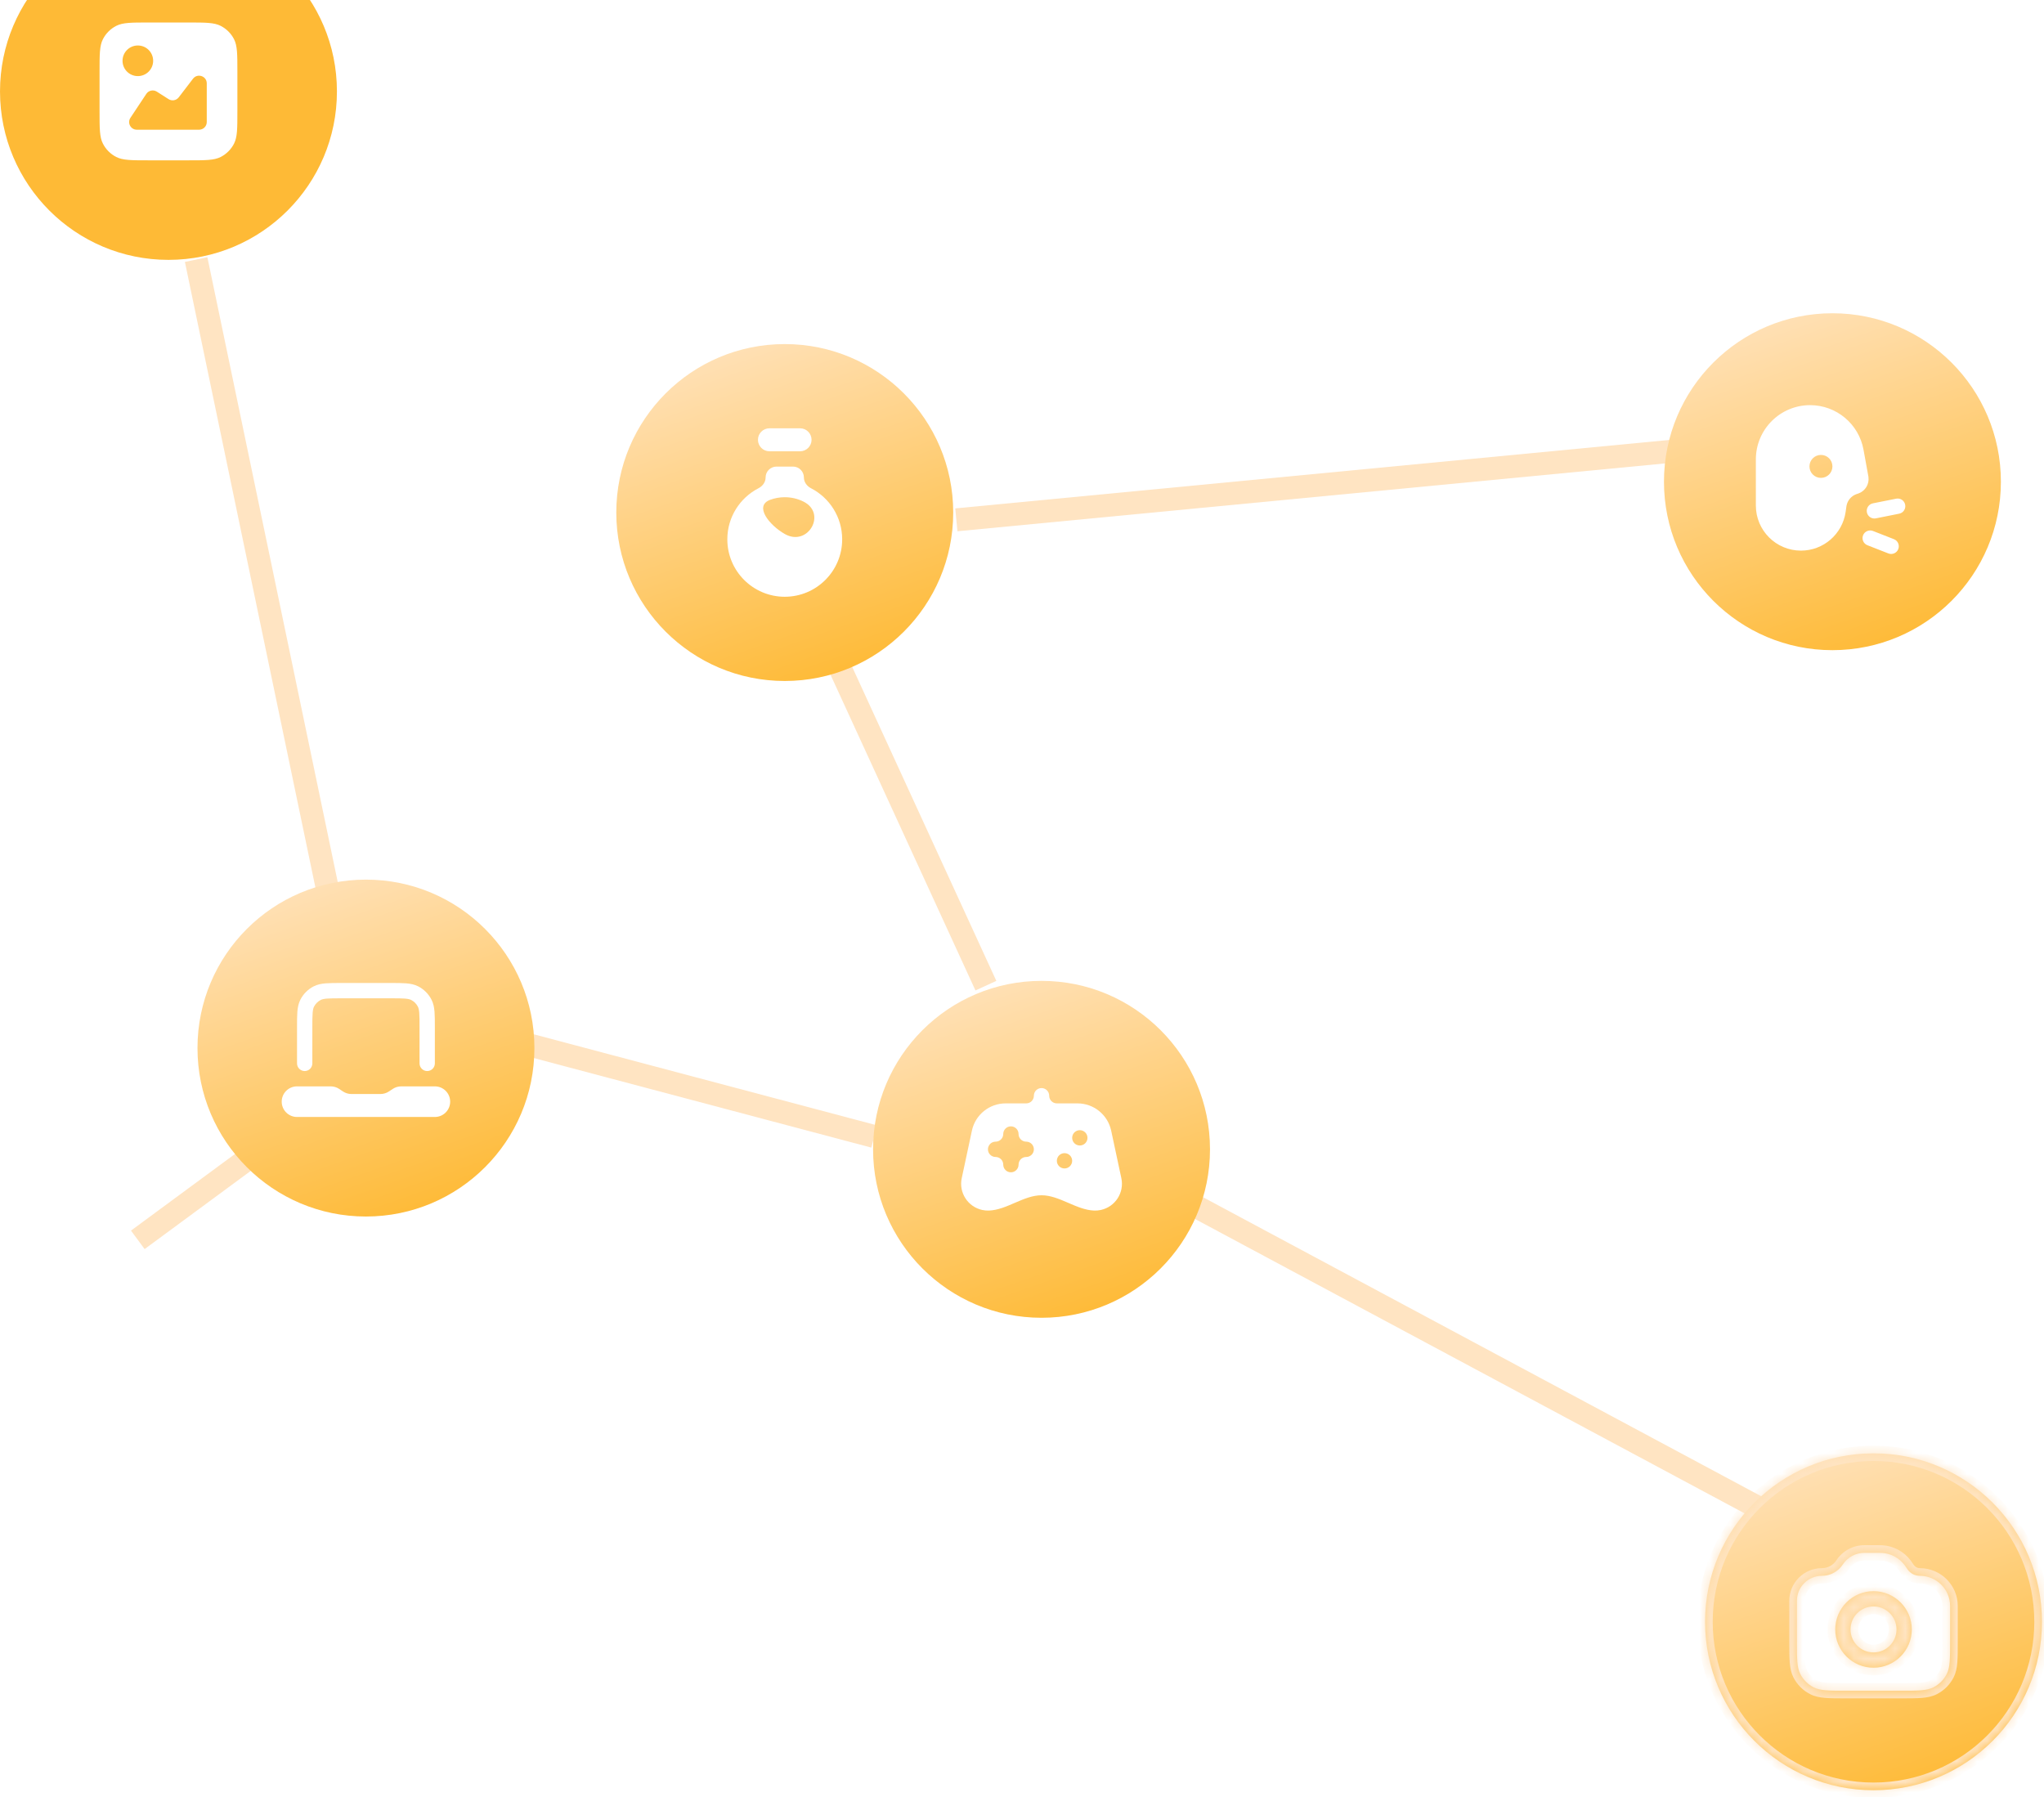 <?xml version="1.0" encoding="UTF-8"?> <svg xmlns="http://www.w3.org/2000/svg" width="199" height="175" viewBox="0 0 199 175" fill="none"><line x1="95.985" y1="95.967" x2="79.985" y2="61.115" stroke="#FFE4C2" stroke-width="2.236"></line><line x1="166.108" y1="43.613" x2="93.108" y2="50.613" stroke="#FFE4C2" stroke-width="2.236"></line><line x1="19.096" y1="25.272" x2="32.038" y2="87.313" stroke="#FFE4C2" stroke-width="2.236"></line><line x1="48.589" y1="100.962" x2="85.118" y2="110.654" stroke="#FFE4C2" stroke-width="2.236"></line><line x1="116.529" y1="117.514" x2="172.529" y2="147.514" stroke="#FFE4C2" stroke-width="2.236"></line><line x1="24.565" y1="112.5" x2="13.417" y2="120.715" stroke="#FFE4C2" stroke-width="2.236"></line><path d="M16.402 -7.5C25.46 -7.5 32.803 -0.157 32.803 8.901C32.803 17.959 25.46 25.302 16.402 25.302C7.344 25.302 0.001 17.959 0.001 8.901C0.001 -0.157 7.344 -7.5 16.402 -7.5ZM14.464 2.191C12.794 2.191 11.958 2.192 11.32 2.517C10.759 2.802 10.303 3.259 10.018 3.819C9.693 4.457 9.692 5.293 9.692 6.963V10.839C9.692 12.509 9.693 13.345 10.018 13.982C10.303 14.543 10.759 14.999 11.32 15.285C11.958 15.61 12.794 15.61 14.464 15.61H18.341C20.011 15.61 20.846 15.61 21.483 15.285C22.044 14.999 22.5 14.543 22.786 13.982C23.111 13.345 23.111 12.509 23.111 10.839V6.963C23.111 5.293 23.111 4.457 22.786 3.819C22.5 3.258 22.044 2.802 21.483 2.517C20.846 2.192 20.011 2.191 18.341 2.191H14.464ZM18.792 7.663C19.226 7.098 20.13 7.404 20.13 8.116V11.883C20.13 12.294 19.796 12.629 19.384 12.629H13.319C12.725 12.629 12.369 11.966 12.698 11.471L14.246 9.139C14.471 8.8 14.926 8.704 15.269 8.923L16.409 9.651C16.735 9.859 17.166 9.783 17.401 9.477L18.792 7.663ZM13.42 4.428C14.243 4.428 14.911 5.096 14.911 5.919C14.911 6.742 14.243 7.41 13.42 7.41C12.597 7.41 11.929 6.742 11.929 5.919C11.929 5.096 12.597 4.428 13.42 4.428Z" fill="url(#paint0_linear_655_6289)"></path><path d="M35.628 85.642C44.686 85.642 52.029 92.985 52.029 102.043C52.028 111.101 44.686 118.443 35.628 118.444C26.57 118.444 19.227 111.101 19.227 102.043C19.227 92.985 26.57 85.642 35.628 85.642ZM28.918 105.771C28.095 105.771 27.427 106.438 27.427 107.261C27.427 108.084 28.095 108.752 28.918 108.752H42.337C43.161 108.752 43.828 108.084 43.828 107.261C43.828 106.438 43.16 105.771 42.337 105.771H39.062C38.767 105.771 38.48 105.858 38.235 106.021L37.867 106.266C37.623 106.429 37.335 106.516 37.04 106.516H34.215C33.921 106.516 33.634 106.429 33.389 106.266L33.022 106.021C32.777 105.857 32.489 105.771 32.195 105.771H28.918ZM33.211 95.706C32.611 95.706 32.116 95.707 31.712 95.74C31.293 95.774 30.908 95.847 30.546 96.031C29.985 96.317 29.529 96.773 29.243 97.334C29.059 97.696 28.986 98.081 28.951 98.5C28.919 98.904 28.918 99.399 28.918 99.999V103.534C28.918 103.946 29.252 104.28 29.664 104.28C30.076 104.28 30.409 103.946 30.409 103.534V100.03C30.409 99.391 30.41 98.957 30.438 98.621C30.465 98.295 30.512 98.127 30.572 98.011C30.715 97.731 30.943 97.503 31.224 97.36C31.34 97.3 31.508 97.251 31.834 97.225C32.17 97.198 32.604 97.198 33.242 97.198H38.014C38.652 97.198 39.087 97.197 39.422 97.225C39.749 97.252 39.916 97.3 40.032 97.36C40.313 97.502 40.541 97.731 40.684 98.011C40.743 98.127 40.792 98.295 40.819 98.621C40.846 98.957 40.846 99.391 40.846 100.03V103.534C40.846 103.946 41.18 104.28 41.592 104.28C42.003 104.28 42.337 103.946 42.337 103.534V99.999C42.337 99.399 42.337 98.904 42.304 98.5C42.27 98.081 42.196 97.696 42.012 97.334C41.726 96.773 41.27 96.317 40.709 96.031C40.347 95.847 39.962 95.774 39.543 95.74C39.14 95.707 38.644 95.706 38.044 95.706H33.211Z" fill="url(#paint1_linear_655_6289)"></path><path d="M76.402 33.5C85.46 33.5 92.803 40.843 92.803 49.901C92.802 58.959 85.46 66.302 76.402 66.302C67.344 66.302 60.001 58.959 60.001 49.901C60.001 40.843 67.344 33.5 76.402 33.5ZM75.598 45.428C75.013 45.428 74.538 45.902 74.538 46.488C74.538 46.937 74.25 47.329 73.85 47.534C72.045 48.461 70.811 50.342 70.811 52.511C70.811 55.599 73.314 58.102 76.402 58.102C79.49 58.101 81.993 55.598 81.993 52.511C81.993 50.342 80.758 48.461 78.954 47.534C78.554 47.329 78.266 46.937 78.266 46.488C78.266 45.902 77.791 45.428 77.206 45.428H75.598ZM76.402 48.41C77.053 48.41 77.669 48.562 78.216 48.832C80.545 49.983 78.658 53.279 76.402 51.99C74.906 51.135 73.371 49.254 74.99 48.66C75.43 48.498 75.906 48.41 76.402 48.41ZM74.911 41.7C74.294 41.7 73.793 42.201 73.793 42.818C73.793 43.436 74.293 43.938 74.911 43.938H77.893C78.51 43.938 79.012 43.436 79.012 42.818C79.011 42.201 78.51 41.7 77.893 41.7H74.911Z" fill="url(#paint2_linear_655_6289)"></path><path d="M101.402 95.5C110.46 95.5 117.803 102.843 117.803 111.901C117.803 120.959 110.46 128.302 101.402 128.302C92.344 128.302 85.001 120.959 85.001 111.901C85.001 102.843 92.344 95.5 101.402 95.5ZM101.401 105.937C100.99 105.937 100.656 106.271 100.656 106.683C100.656 107.094 100.323 107.428 99.911 107.428H97.904C96.323 107.428 94.955 108.533 94.624 110.08L93.633 114.709C93.331 116.118 94.228 117.504 95.637 117.807C95.848 117.852 96.06 117.87 96.267 117.864C98.013 117.81 99.656 116.374 101.402 116.374C103.149 116.374 104.792 117.81 106.538 117.864C106.745 117.87 106.956 117.852 107.168 117.807C108.577 117.504 109.474 116.118 109.172 114.709L108.181 110.08C107.849 108.533 106.482 107.428 104.9 107.428H102.893C102.481 107.428 102.147 107.094 102.147 106.683C102.147 106.271 101.813 105.937 101.401 105.937ZM98.419 109.664C98.831 109.664 99.165 109.998 99.165 110.41C99.165 110.821 99.499 111.155 99.911 111.155C100.322 111.155 100.656 111.489 100.656 111.901C100.656 112.313 100.322 112.646 99.911 112.646C99.499 112.646 99.165 112.98 99.165 113.392C99.165 113.804 98.831 114.138 98.419 114.138C98.008 114.138 97.674 113.804 97.674 113.392C97.674 112.98 97.34 112.646 96.929 112.646C96.517 112.646 96.184 112.312 96.184 111.901C96.184 111.489 96.517 111.155 96.929 111.155C97.34 111.155 97.674 110.821 97.674 110.41C97.674 109.998 98.008 109.664 98.419 109.664ZM103.639 112.273C104.05 112.274 104.384 112.608 104.384 113.02C104.384 113.431 104.05 113.764 103.639 113.765C103.227 113.765 102.893 113.431 102.893 113.02C102.893 112.608 103.227 112.273 103.639 112.273ZM105.129 110.037C105.541 110.037 105.875 110.371 105.875 110.783C105.875 111.195 105.54 111.528 105.129 111.528C104.718 111.528 104.384 111.195 104.384 110.783C104.384 110.372 104.717 110.037 105.129 110.037Z" fill="url(#paint3_linear_655_6289)"></path><path d="M178.402 30.5C187.46 30.5 194.803 37.843 194.803 46.901C194.803 55.959 187.46 63.301 178.402 63.302C169.344 63.302 162.001 55.959 162.001 46.901C162.001 37.843 169.344 30.5 178.402 30.5ZM181.384 52.119C181.234 52.502 181.423 52.935 181.807 53.085L183.848 53.884C184.231 54.034 184.664 53.845 184.814 53.461C184.963 53.078 184.774 52.646 184.391 52.496L182.35 51.697C181.967 51.547 181.535 51.736 181.384 52.119ZM176.229 39.446C173.312 39.447 170.947 41.811 170.947 44.728V49.219C170.947 51.644 172.913 53.61 175.339 53.61C177.524 53.61 179.377 52.003 179.687 49.84L179.755 49.363C179.763 49.307 179.767 49.278 179.771 49.252C179.864 48.734 180.224 48.303 180.717 48.118C180.742 48.109 180.77 48.1 180.824 48.082C180.899 48.057 180.936 48.045 180.968 48.032C181.612 47.784 182.001 47.126 181.909 46.442C181.905 46.408 181.898 46.369 181.884 46.292L181.428 43.784C180.971 41.272 178.783 39.446 176.229 39.446ZM182.342 49.006C181.938 49.087 181.676 49.48 181.757 49.883C181.838 50.287 182.23 50.549 182.634 50.468L184.9 50.014C185.303 49.934 185.565 49.541 185.484 49.137C185.403 48.733 185.011 48.472 184.607 48.553L182.342 49.006ZM177.284 44.292C177.902 44.292 178.402 44.793 178.402 45.41C178.402 46.028 177.902 46.528 177.284 46.528C176.667 46.528 176.166 46.028 176.166 45.41C176.166 44.793 176.667 44.292 177.284 44.292Z" fill="url(#paint4_linear_655_6289)"></path><mask id="path-12-inside-1_655_6289" fill="white"><path d="M182.402 141.5C191.46 141.5 198.803 148.843 198.803 157.901C198.803 166.959 191.46 174.302 182.402 174.302C173.344 174.302 166.001 166.959 166.001 157.901C166.001 148.843 173.344 141.5 182.402 141.5ZM181.51 151.191C180.67 151.191 179.886 151.611 179.42 152.31L179.396 152.347C178.945 153.022 178.187 153.428 177.375 153.428C176.034 153.428 174.947 154.515 174.947 155.856V159.839C174.947 161.509 174.947 162.345 175.272 162.982C175.558 163.543 176.014 163.999 176.575 164.285C177.213 164.61 178.048 164.61 179.718 164.61H185.086C186.756 164.61 187.591 164.61 188.229 164.285C188.79 163.999 189.246 163.544 189.532 162.982C189.857 162.345 189.857 161.509 189.857 159.839V156.368C189.857 154.744 188.54 153.428 186.916 153.428C186.425 153.428 185.966 153.182 185.693 152.773L185.633 152.683C185.527 152.524 185.473 152.445 185.419 152.373C184.893 151.679 184.091 151.25 183.223 151.197C183.133 151.192 183.037 151.191 182.847 151.191H181.51ZM182.402 154.919C184.461 154.919 186.13 156.588 186.13 158.646C186.13 160.705 184.461 162.374 182.402 162.374C180.344 162.374 178.675 160.705 178.675 158.646C178.675 156.588 180.344 154.919 182.402 154.919ZM182.402 156.41C181.167 156.41 180.165 157.411 180.165 158.646C180.165 159.882 181.167 160.883 182.402 160.883C183.637 160.883 184.639 159.882 184.639 158.646C184.639 157.411 183.637 156.41 182.402 156.41Z"></path></mask><path d="M182.402 141.5C191.46 141.5 198.803 148.843 198.803 157.901C198.803 166.959 191.46 174.302 182.402 174.302C173.344 174.302 166.001 166.959 166.001 157.901C166.001 148.843 173.344 141.5 182.402 141.5ZM181.51 151.191C180.67 151.191 179.886 151.611 179.42 152.31L179.396 152.347C178.945 153.022 178.187 153.428 177.375 153.428C176.034 153.428 174.947 154.515 174.947 155.856V159.839C174.947 161.509 174.947 162.345 175.272 162.982C175.558 163.543 176.014 163.999 176.575 164.285C177.213 164.61 178.048 164.61 179.718 164.61H185.086C186.756 164.61 187.591 164.61 188.229 164.285C188.79 163.999 189.246 163.544 189.532 162.982C189.857 162.345 189.857 161.509 189.857 159.839V156.368C189.857 154.744 188.54 153.428 186.916 153.428C186.425 153.428 185.966 153.182 185.693 152.773L185.633 152.683C185.527 152.524 185.473 152.445 185.419 152.373C184.893 151.679 184.091 151.25 183.223 151.197C183.133 151.192 183.037 151.191 182.847 151.191H181.51ZM182.402 154.919C184.461 154.919 186.13 156.588 186.13 158.646C186.13 160.705 184.461 162.374 182.402 162.374C180.344 162.374 178.675 160.705 178.675 158.646C178.675 156.588 180.344 154.919 182.402 154.919ZM182.402 156.41C181.167 156.41 180.165 157.411 180.165 158.646C180.165 159.882 181.167 160.883 182.402 160.883C183.637 160.883 184.639 159.882 184.639 158.646C184.639 157.411 183.637 156.41 182.402 156.41Z" fill="url(#paint5_linear_655_6289)"></path><path d="M182.402 141.5L182.402 140.755H182.402V141.5ZM198.803 157.901L199.548 157.901V157.901H198.803ZM182.402 174.302V175.047H182.402L182.402 174.302ZM166.001 157.901H165.255V157.901L166.001 157.901ZM179.42 152.31L178.8 151.896L178.797 151.9L179.42 152.31ZM179.396 152.347L180.016 152.76L180.018 152.756L179.396 152.347ZM177.375 153.428V152.682H177.375L177.375 153.428ZM175.272 162.982L174.608 163.321L174.608 163.321L175.272 162.982ZM176.575 164.285L176.237 164.949L176.237 164.949L176.575 164.285ZM179.718 164.61V165.356V164.61ZM185.086 164.61V165.356V164.61ZM188.229 164.285L188.567 164.949L188.567 164.949L188.229 164.285ZM189.532 162.982L190.196 163.321L190.196 163.321L189.532 162.982ZM189.857 156.368H190.603V156.368L189.857 156.368ZM186.916 153.428L186.916 154.173H186.916V153.428ZM185.693 152.773L185.073 153.187L185.073 153.187L185.693 152.773ZM185.633 152.683L185.013 153.096L185.013 153.096L185.633 152.683ZM185.419 152.373L186.013 151.923L186.013 151.923L185.419 152.373ZM183.223 151.197L183.268 150.453L183.268 150.453L183.223 151.197ZM182.847 151.191V150.446V151.191ZM182.402 154.919L182.402 154.173H182.402V154.919ZM186.13 158.646L186.875 158.646V158.646H186.13ZM182.402 162.374V163.12H182.402L182.402 162.374ZM178.675 158.646H177.929V158.646L178.675 158.646ZM182.402 156.41L182.402 155.665H182.402V156.41ZM180.165 158.646H179.42V158.646L180.165 158.646ZM182.402 160.883V161.628H182.402L182.402 160.883ZM184.639 158.646L185.384 158.646V158.646H184.639ZM182.402 141.5L182.402 142.245C191.048 142.246 198.057 149.255 198.057 157.901H198.803H199.548C199.548 148.432 191.872 140.755 182.402 140.755L182.402 141.5ZM198.803 157.901L198.057 157.901C198.057 166.547 191.048 173.556 182.402 173.556L182.402 174.302L182.402 175.047C191.872 175.047 199.548 167.371 199.548 157.901L198.803 157.901ZM182.402 174.302V173.556C173.756 173.556 166.747 166.547 166.746 157.901L166.001 157.901L165.255 157.901C165.256 167.371 172.933 175.047 182.402 175.047V174.302ZM166.001 157.901H166.746C166.746 149.255 173.756 142.245 182.402 142.245V141.5V140.755C172.933 140.755 165.255 148.432 165.255 157.901H166.001ZM181.51 151.191V150.446C180.421 150.446 179.404 150.99 178.8 151.896L179.42 152.31L180.04 152.723C180.368 152.232 180.919 151.937 181.51 151.937V151.191ZM179.42 152.31L178.797 151.9L178.773 151.937L179.396 152.347L180.018 152.756L180.043 152.719L179.42 152.31ZM179.396 152.347L178.775 151.933C178.463 152.401 177.938 152.682 177.375 152.682V153.428V154.173C178.436 154.173 179.427 153.643 180.016 152.76L179.396 152.347ZM177.375 153.428L177.375 152.682C175.622 152.682 174.202 154.104 174.202 155.856H174.947H175.693C175.693 154.927 176.446 154.173 177.375 154.173L177.375 153.428ZM174.947 155.856H174.202V159.839H174.947H175.693V155.856H174.947ZM174.947 159.839H174.202C174.202 160.662 174.201 161.324 174.245 161.858C174.289 162.402 174.383 162.879 174.608 163.321L175.272 162.982L175.937 162.644C175.837 162.448 175.768 162.188 175.731 161.737C175.693 161.277 175.693 160.686 175.693 159.839H174.947ZM175.272 162.982L174.608 163.321C174.966 164.022 175.535 164.592 176.237 164.949L176.575 164.285L176.914 163.621C176.493 163.407 176.151 163.065 175.937 162.644L175.272 162.982ZM176.575 164.285L176.237 164.949C176.678 165.174 177.155 165.268 177.699 165.313C178.233 165.356 178.895 165.356 179.718 165.356V164.61V163.865C178.871 163.865 178.28 163.864 177.82 163.827C177.369 163.79 177.11 163.721 176.914 163.621L176.575 164.285ZM179.718 164.61V165.356H185.086V164.61V163.865H179.718V164.61ZM185.086 164.61V165.356C185.909 165.356 186.57 165.356 187.105 165.313C187.648 165.268 188.125 165.174 188.567 164.949L188.229 164.285L187.89 163.621C187.694 163.721 187.434 163.79 186.983 163.827C186.524 163.864 185.933 163.865 185.086 163.865V164.61ZM188.229 164.285L188.567 164.949C189.268 164.592 189.839 164.023 190.196 163.321L189.532 162.982L188.868 162.644C188.654 163.064 188.311 163.406 187.89 163.621L188.229 164.285ZM189.532 162.982L190.196 163.321C190.421 162.879 190.515 162.402 190.56 161.858C190.603 161.324 190.603 160.662 190.603 159.839H189.857H189.112C189.112 160.686 189.111 161.277 189.074 161.737C189.037 162.188 188.968 162.448 188.868 162.644L189.532 162.982ZM189.857 159.839H190.603V156.368H189.857H189.112V159.839H189.857ZM189.857 156.368L190.603 156.368C190.603 154.332 188.951 152.682 186.916 152.682V153.428V154.173C188.128 154.173 189.112 155.156 189.112 156.368L189.857 156.368ZM186.916 153.428L186.916 152.682C186.674 152.682 186.448 152.561 186.314 152.36L185.693 152.773L185.073 153.187C185.484 153.803 186.175 154.173 186.916 154.173L186.916 153.428ZM185.693 152.773L186.314 152.36L186.253 152.269L185.633 152.683L185.013 153.096L185.073 153.187L185.693 152.773ZM185.633 152.683L186.253 152.269C186.15 152.114 186.083 152.016 186.013 151.923L185.419 152.373L184.825 152.823C184.863 152.874 184.904 152.934 185.013 153.096L185.633 152.683ZM185.419 152.373L186.013 151.923C185.356 151.056 184.354 150.519 183.268 150.453L183.223 151.197L183.178 151.941C183.829 151.981 184.43 152.303 184.825 152.823L185.419 152.373ZM183.223 151.197L183.268 150.453C183.151 150.446 183.031 150.446 182.847 150.446V151.191V151.937C183.044 151.937 183.115 151.938 183.178 151.941L183.223 151.197ZM182.847 151.191V150.446H181.51V151.191V151.937H182.847V151.191ZM182.402 154.919L182.402 155.664C184.049 155.665 185.384 157 185.384 158.646H186.13H186.875C186.875 156.176 184.872 154.174 182.402 154.173L182.402 154.919ZM186.13 158.646L185.384 158.646C185.384 160.293 184.049 161.628 182.402 161.629L182.402 162.374L182.402 163.12C184.872 163.119 186.875 161.117 186.875 158.646L186.13 158.646ZM182.402 162.374V161.629C180.755 161.629 179.42 160.293 179.42 158.646L178.675 158.646L177.929 158.646C177.929 161.117 179.932 163.12 182.402 163.12V162.374ZM178.675 158.646H179.42C179.42 157 180.755 155.664 182.402 155.664V154.919V154.173C179.932 154.173 177.929 156.176 177.929 158.646H178.675ZM182.402 156.41V155.665C180.756 155.665 179.42 156.999 179.42 158.646H180.165H180.911C180.911 157.823 181.578 157.156 182.402 157.156V156.41ZM180.165 158.646L179.42 158.646C179.42 160.294 180.756 161.628 182.402 161.628V160.883V160.137C181.578 160.137 180.911 159.47 180.911 158.646L180.165 158.646ZM182.402 160.883L182.402 161.628C184.049 161.628 185.384 160.293 185.384 158.646L184.639 158.646L183.893 158.646C183.893 159.47 183.226 160.137 182.402 160.137L182.402 160.883ZM184.639 158.646H185.384C185.384 157 184.049 155.665 182.402 155.665L182.402 156.41L182.402 157.156C183.226 157.156 183.893 157.823 183.893 158.646H184.639Z" fill="#FFE4C2" mask="url(#path-12-inside-1_655_6289)"></path><defs><linearGradient id="paint0_linear_655_6289" x1="102.222" y1="-9211.5" x2="114.541" y2="-9176.22" gradientUnits="userSpaceOnUse"><stop stop-color="#FFE4C2"></stop><stop offset="1" stop-color="#FEBA36"></stop></linearGradient><linearGradient id="paint1_linear_655_6289" x1="21.448" y1="85.642" x2="33.767" y2="120.923" gradientUnits="userSpaceOnUse"><stop stop-color="#FFE4C2"></stop><stop offset="1" stop-color="#FEBA36"></stop></linearGradient><linearGradient id="paint2_linear_655_6289" x1="62.222" y1="33.5" x2="74.541" y2="68.781" gradientUnits="userSpaceOnUse"><stop stop-color="#FFE4C2"></stop><stop offset="1" stop-color="#FEBA36"></stop></linearGradient><linearGradient id="paint3_linear_655_6289" x1="87.222" y1="95.5" x2="99.541" y2="130.781" gradientUnits="userSpaceOnUse"><stop stop-color="#FFE4C2"></stop><stop offset="1" stop-color="#FEBA36"></stop></linearGradient><linearGradient id="paint4_linear_655_6289" x1="164.222" y1="30.5" x2="176.542" y2="65.781" gradientUnits="userSpaceOnUse"><stop stop-color="#FFE4C2"></stop><stop offset="1" stop-color="#FEBA36"></stop></linearGradient><linearGradient id="paint5_linear_655_6289" x1="168.222" y1="141.5" x2="180.542" y2="176.781" gradientUnits="userSpaceOnUse"><stop stop-color="#FFE4C2"></stop><stop offset="1" stop-color="#FEBA36"></stop></linearGradient></defs></svg> 